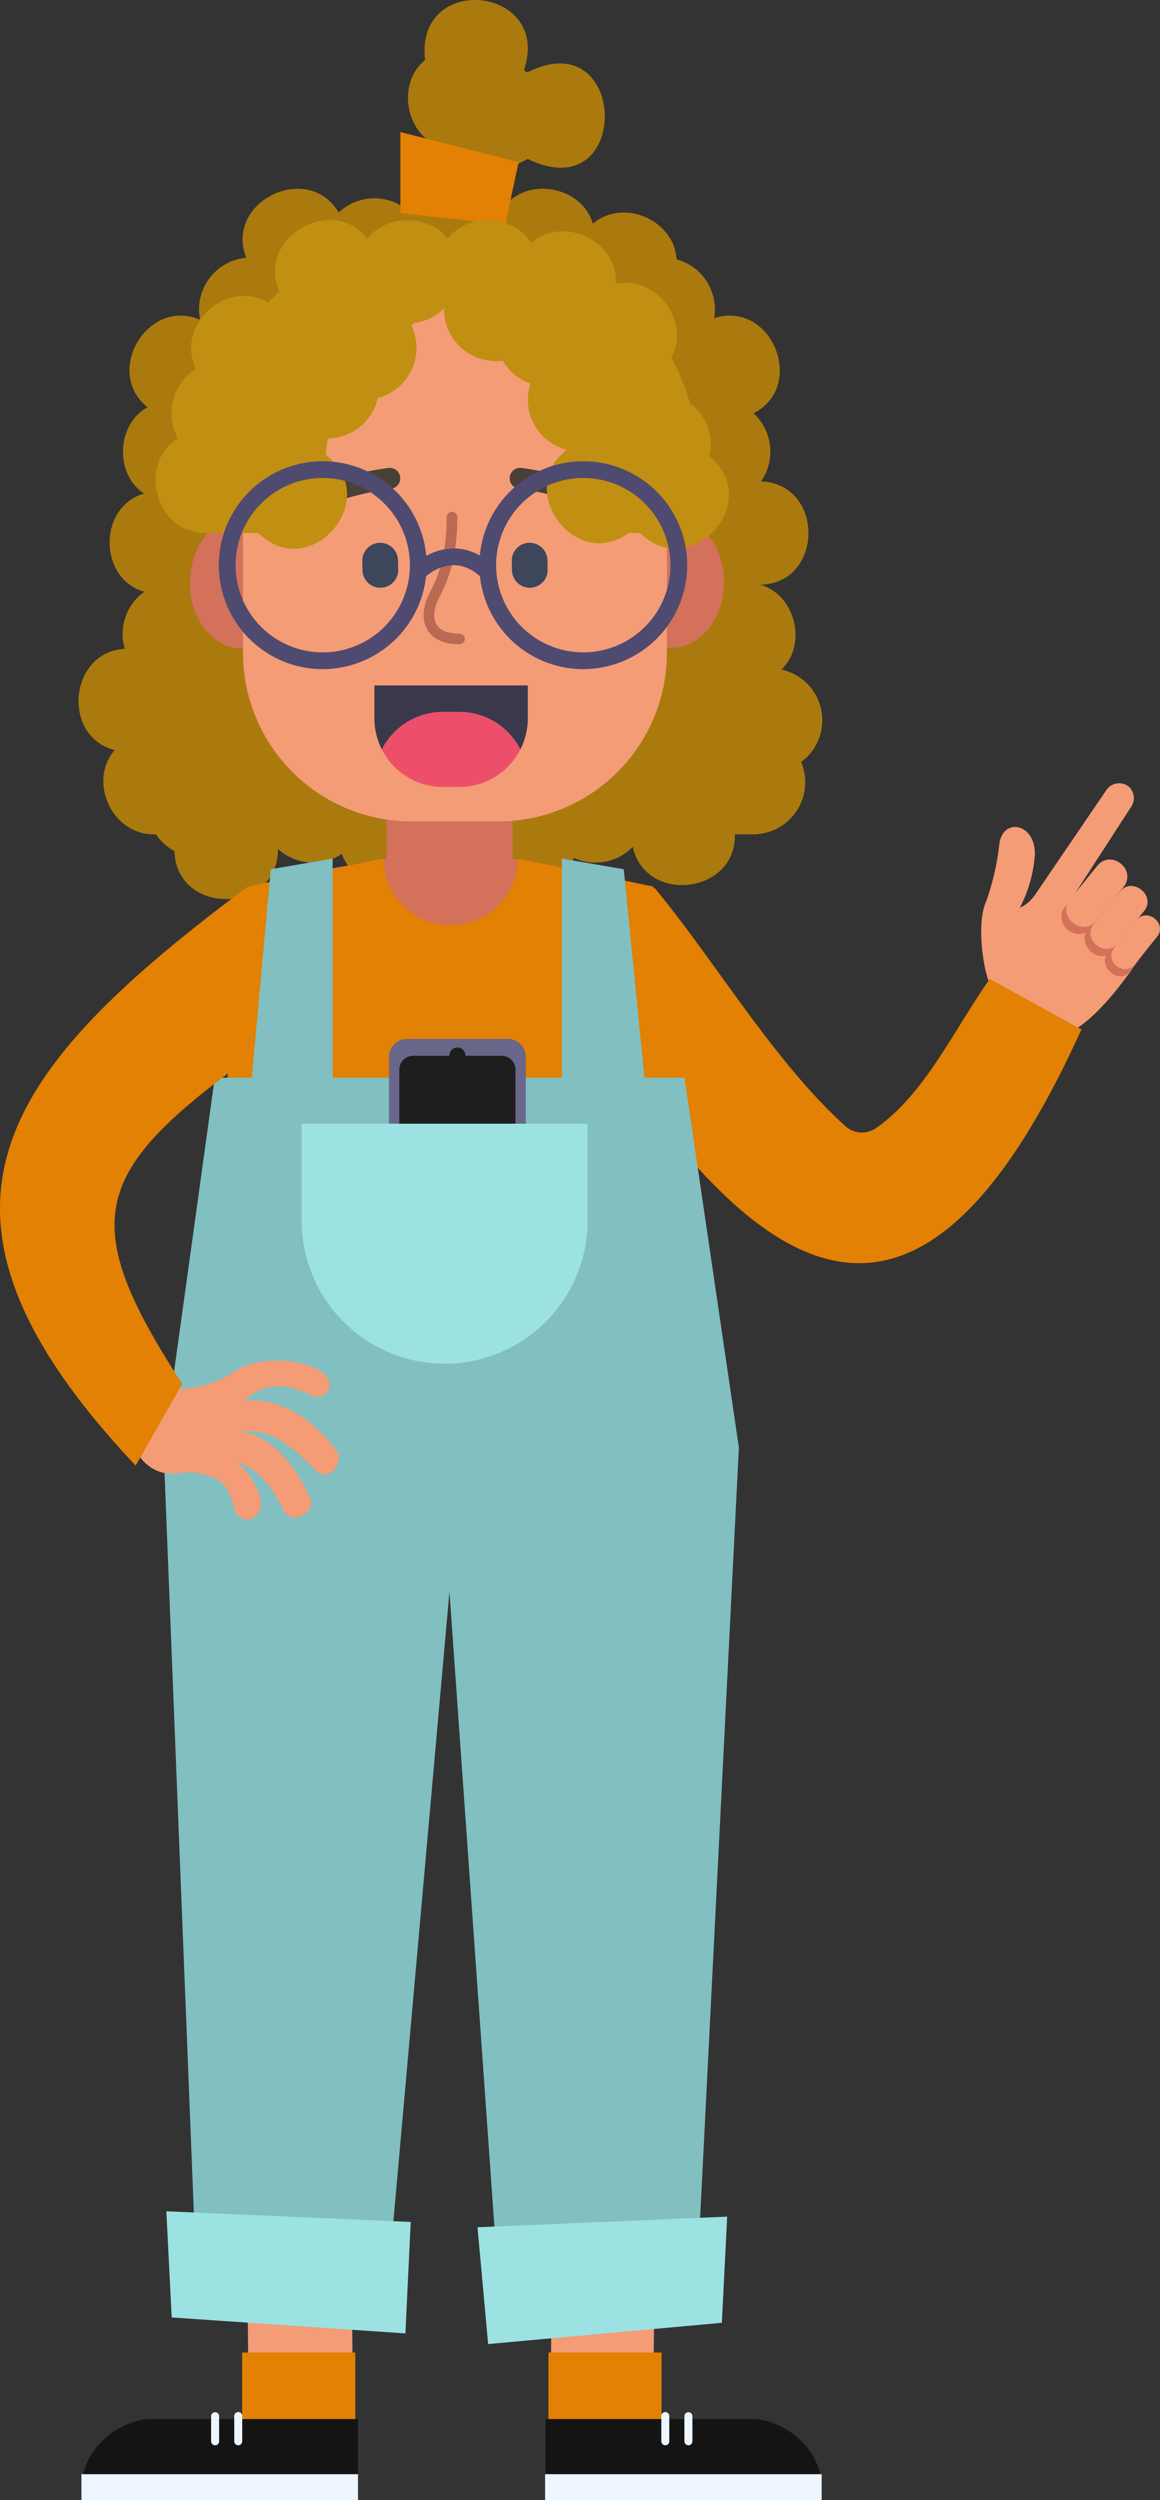 <svg id="Group_46" data-name="Group 46" xmlns="http://www.w3.org/2000/svg" xmlns:xlink="http://www.w3.org/1999/xlink" width="218.051" height="469.776" viewBox="0 0 218.051 469.776">
  <rect x="0" y="0" width="218.051" height="469.776" fill="#333333" stroke="none"/>
  <defs>
    <clipPath id="clip-path">
      <rect id="Rectangle_24" data-name="Rectangle 24" width="218.051" height="469.776" fill="none"/>
    </clipPath>
  </defs>
  <g id="Group_45" data-name="Group 45" clip-path="url(#clip-path)">
    <path id="Path_205" data-name="Path 205" d="M82.988,27.683l-.589,10.7,16.806-8.507C118.878,39.4,118.193,3.92,99.1,13.612l-.611-.4C103.84-2.644,77.94-5.35,79.909,11.27c-5.5,4.434-3.625,14.3,3.079,16.413" fill="#aa7a0e"/>
    <path id="Path_206" data-name="Path 206" d="M154.575,135.338a9.737,9.737,0,0,0-7.687-9.517c4.94-4.751,2.594-14.066-3.942-15.939,11.967-.321,12.053-18.975.106-19.421a9.8,9.8,0,0,0-1.4-12.793c9.976-5.123,3.444-21.336-7.409-17.875a9.747,9.747,0,0,0-7.074-11.068c-.442-7.457-10.074-11.516-15.737-6.684-1.98-6.976-12.2-8.955-16.647-3.2-4.9-.2-14.086-.259-18.963.06a9.821,9.821,0,0,0-12.157,1.026c-5.732-9.662-21.515-2.11-17.372,8.5a9.77,9.77,0,0,0-8.689,11.652C27.727,55.857,19.446,69.9,27.73,76.535c-5.841,3.161-6.224,12.584-.646,16.208-8.652,2.494-8.628,15.986.029,18.452a9.787,9.787,0,0,0-3.66,10.727c-10.46.569-11.942,16.448-1.9,19.028-5.071,5.9-.491,15.917,7.383,15.816v.011h.383a9.781,9.781,0,0,0,3.477,3.157c.371,12.262,19.582,11.883,19.447-.413a9.814,9.814,0,0,0,12.014.945c3.555,9.638,19.079,6.773,18.746-3.689H89.48c-.338,10.019,14.249,13.339,18.4,4.436a9.789,9.789,0,0,0,11.073-2.084c2.351,10.84,19.478,8.892,19.177-2.352h4.342v-.042a9.787,9.787,0,0,0,8.118-13.551,9.716,9.716,0,0,0,3.987-7.846" fill="#aa7a0e"/>
    <path id="Path_207" data-name="Path 207" d="M94.961,42.253l-19.7-2.228V24.812l22.23,5.638Z" fill="#e28103"/>
    <path id="Path_208" data-name="Path 208" d="M202.14,167.79l10.571-16.308a2.885,2.885,0,0,0-.783-3.855,2.919,2.919,0,0,0-3.9.747l-13.495,19.812a6.8,6.8,0,0,1-2.825,2.378,25.536,25.536,0,0,0,2.824-9.978c.128-6-6.249-7.127-6.721-1.654a46.973,46.973,0,0,1-2.4,10.338,8.392,8.392,0,0,0-.438,1.221l-.02.053c0,.018-.005.035-.008.055-1.041,3.866-.265,9.548.438,12.221,1.2,4.578,3.444,9.638,7.185,11.192,8.2,5.513,17.723-8.175,22.159-14.672Z" fill="#f49c76"/>
    <path id="Path_209" data-name="Path 209" d="M200.235,170.346l5.6-6.795,11.175,12.987-4.611,6c-1.932,2.519-5.693-.6-4.463-3-2.248.777-4.875-1.975-3.82-4.32-2.625,1.338-6.177-2.111-3.878-4.876" fill="#d3715b"/>
    <path id="Path_210" data-name="Path 210" d="M206.109,172.972l5.076-6.289c2.589-3.238-2.316-7.2-4.936-3.984l-5.076,6.289c-2.589,3.237,2.316,7.2,4.936,3.984" fill="#f49c76"/>
    <path id="Path_211" data-name="Path 211" d="M210.179,177.234l4.852-6.011c2.412-2.9-2.2-6.628-4.529-3.654l-4.851,6.011c-2.412,2.9,2.2,6.628,4.528,3.654" fill="#f49c76"/>
    <path id="Path_212" data-name="Path 212" d="M213.334,181.184l4.138-5.127c2.057-2.475-1.876-5.654-3.862-3.117l-4.138,5.127c-2.058,2.474,1.876,5.653,3.862,3.117" fill="#f49c76"/>
    <path id="Path_213" data-name="Path 213" d="M123.038,166.828c11.367,13.729,22.577,32.848,35.9,44.8a4.623,4.623,0,0,0,5.693.378c9.257-6.387,14.93-18.939,21.43-28.047l17.214,9.482c-32.687,72.271-63.709,45.071-96.538-7.8l16.305-18.81" fill="#e28103"/>
    <path id="Path_214" data-name="Path 214" d="M107.746,175.741V163.365l-11.4-2.006V146.824H72.663v14.535l-11.4,2.006v12.376Z" fill="#d3715b"/>
    <path id="Path_215" data-name="Path 215" d="M66.446,456.905H46.833l-.319-25.422H66.127Z" fill="#f49c76"/>
    <rect id="Rectangle_20" data-name="Rectangle 20" width="21.264" height="17.43" transform="translate(45.517 442.056)" fill="#e28103"/>
    <path id="Path_216" data-name="Path 216" d="M103.4,456.905h19.3l.314-25.422h-19.3Z" fill="#f49c76"/>
    <rect id="Rectangle_21" data-name="Rectangle 21" width="21.264" height="17.43" transform="translate(103.092 442.056)" fill="#e28103"/>
    <path id="Path_217" data-name="Path 217" d="M122.847,166.6l-25.5-5.268a12.646,12.646,0,0,1-25.291,0l-25.5,5.268L35.5,270.958h99.638Z" fill="#e28103"/>
    <path id="Path_218" data-name="Path 218" d="M15.31,467.771H67.3V454.559H27.522c-6.744,1-12.212,6.467-12.212,13.212" fill="#141414"/>
    <path id="Path_219" data-name="Path 219" d="M40.437,459.486a.753.753,0,0,1-.753-.753v-4.681a.753.753,0,1,1,1.505,0v4.681a.752.752,0,0,1-.752.753" fill="#eef7ff"/>
    <path id="Path_220" data-name="Path 220" d="M44.785,459.486a.753.753,0,0,1-.753-.753v-4.681a.752.752,0,1,1,1.5,0v4.681a.752.752,0,0,1-.752.753" fill="#eef7ff"/>
    <rect id="Rectangle_22" data-name="Rectangle 22" width="51.988" height="4.856" transform="translate(15.311 464.92)" fill="#eef7ff"/>
    <path id="Path_221" data-name="Path 221" d="M154.533,467.771H102.545V454.559h39.776c6.744,1,12.212,6.467,12.212,13.212" fill="#141414"/>
    <path id="Path_222" data-name="Path 222" d="M129.406,459.486a.752.752,0,0,0,.752-.753v-4.681a.753.753,0,1,0-1.505,0v4.681a.753.753,0,0,0,.753.753" fill="#eef7ff"/>
    <path id="Path_223" data-name="Path 223" d="M125.058,459.486a.753.753,0,0,0,.753-.753v-4.681a.752.752,0,1,0-1.5,0v4.681a.752.752,0,0,0,.752.753" fill="#eef7ff"/>
    <path id="Path_224" data-name="Path 224" d="M111.259,109.393h0c-.008-6.819,4.384-12.355,9.81-12.366l5.192-.009c5.426-.01,9.831,5.511,9.839,12.33s-4.384,12.355-9.81,12.366l-5.192.009c-5.426.01-9.831-5.511-9.839-12.33" fill="#d3715b"/>
    <path id="Path_225" data-name="Path 225" d="M60.526,109.5h0c.008,6.819-4.384,12.356-9.81,12.366l-5.192.009c-5.426.01-9.832-5.51-9.839-12.329s4.384-12.357,9.81-12.366l5.192-.01c5.426-.009,9.831,5.511,9.839,12.33" fill="#d3715b"/>
    <path id="Path_226" data-name="Path 226" d="M93.65,154.358H77.392a31.714,31.714,0,0,1-31.713-31.713v-39.9A31.714,31.714,0,0,1,77.392,51.034H93.65a31.713,31.713,0,0,1,31.713,31.713v39.9A31.713,31.713,0,0,1,93.65,154.358" fill="#f49c76"/>
    <path id="Path_227" data-name="Path 227" d="M86.379,121.061c-4.3,0-6.762-2.064-6.762-5.664a10.035,10.035,0,0,1,1.349-4.355c1.26-2.629,2.985-6.23,2.985-13.868a1,1,0,0,1,2,0c0,8.093-1.914,12.088-3.181,14.732a8.4,8.4,0,0,0-1.153,3.491c0,.907,0,3.664,4.762,3.664a1,1,0,0,1,0,2" fill="#ba6a52"/>
    <path id="Path_228" data-name="Path 228" d="M56.762,96.557a1.967,1.967,0,0,1-.775-3.776,62.161,62.161,0,0,1,17.1-4.857,1.967,1.967,0,0,1,.361,3.918A59.549,59.549,0,0,0,57.535,96.4a1.96,1.96,0,0,1-.773.159" fill="#494038"/>
    <path id="Path_229" data-name="Path 229" d="M114.29,96.557a1.96,1.96,0,0,1-.773-.159A59.006,59.006,0,0,0,97.6,91.842a1.967,1.967,0,1,1,.36-3.918,62.161,62.161,0,0,1,17.1,4.857,1.967,1.967,0,0,1-.775,3.776" fill="#494038"/>
    <path id="Path_230" data-name="Path 230" d="M83.269,133.779h3.058a12.881,12.881,0,0,1,11.482,7.051,12.826,12.826,0,0,0,1.409-5.84V128.8H70.379v6.194a12.826,12.826,0,0,0,1.409,5.84,12.879,12.879,0,0,1,11.481-7.051" fill="#3a394c"/>
    <path id="Path_231" data-name="Path 231" d="M86.327,133.779H83.269a12.879,12.879,0,0,0-11.481,7.051,12.878,12.878,0,0,0,11.481,7.05h3.058a12.878,12.878,0,0,0,11.481-7.05,12.879,12.879,0,0,0-11.481-7.051" fill="#ed4f6a"/>
    <path id="Path_232" data-name="Path 232" d="M133.374,85.731a9.75,9.75,0,0,0-3.66-9.986,49.822,49.822,0,0,0-3.506-8.525c3.637-6.845-2.808-15.494-10.44-13.881.429-8.126-9.966-12.972-15.948-7.652-3.176-5.371-11.936-5.841-15.669-.818-3.491-4.689-11.6-4.681-15.08.013-6.6-8.617-21.028-.13-16.536,9.889q-1.084,1-2.107,2.088C42.64,52.216,32.866,61.135,36.816,69.32a9.806,9.806,0,0,0-3.381,13.042c-7.232,4.449-4.571,16.71,3.928,17.676v.131H48.576c9.84,9.554,23.57-6.528,12.624-14.741.118-1.057.271-2.075.468-3.044a9.732,9.732,0,0,0,9.352-7.589,9.787,9.787,0,0,0,6.318-13.654c.2-.156.4-.3.594-.468a9.707,9.707,0,0,0,5.55-2.735,9.733,9.733,0,0,0,11.029,9.827A9.753,9.753,0,0,0,99.7,72.088a9.78,9.78,0,0,0,6.861,12.456c-9.882,7.349,1.621,22.974,11.589,15.625h2.192c9.561,9.353,23.3-5.913,13.029-14.438" fill="#c18f11"/>
    <path id="Path_233" data-name="Path 233" d="M60.668,125.738A19.533,19.533,0,1,1,80.2,106.2a19.556,19.556,0,0,1-19.533,19.534m0-35.919A16.385,16.385,0,1,0,77.053,106.2,16.4,16.4,0,0,0,60.668,89.819" fill="#4f4a70"/>
    <path id="Path_234" data-name="Path 234" d="M109.645,125.738A19.533,19.533,0,1,1,129.178,106.2a19.555,19.555,0,0,1-19.533,19.534m0-35.919A16.385,16.385,0,1,0,126.03,106.2a16.4,16.4,0,0,0-16.385-16.385" fill="#4f4a70"/>
    <path id="Path_235" data-name="Path 235" d="M91.686,109.072a1.567,1.567,0,0,1-1.093-.442c-5.34-5.158-10.307-.557-10.855-.016a1.574,1.574,0,0,1-2.224-2.227c2.594-2.6,9.124-5.954,15.265-.021a1.574,1.574,0,0,1-1.093,2.706" fill="#4f4a70"/>
    <path id="Path_236" data-name="Path 236" d="M99.666,110.444h0a3.355,3.355,0,0,0,3.28-3.428l-.039-1.773a3.355,3.355,0,0,0-6.708.149l.039,1.772a3.355,3.355,0,0,0,3.428,3.28" fill="#3e465b"/>
    <path id="Path_237" data-name="Path 237" d="M71.571,110.444h0a3.355,3.355,0,0,0,3.28-3.428l-.039-1.773a3.355,3.355,0,0,0-6.708.149l.039,1.772a3.354,3.354,0,0,0,3.428,3.28" fill="#3e465b"/>
    <path id="Path_238" data-name="Path 238" d="M62.526,267.958H41.378L50.9,163.337l11.631-2Z" fill="#81bfc1"/>
    <path id="Path_239" data-name="Path 239" d="M127.449,265.958H105.617V161.337l11.631,2Z" fill="#81bfc1"/>
    <path id="Path_240" data-name="Path 240" d="M128.672,202.51h-88.3l-9.633,69.521,6.305,159.048H72.73l11.755-132,9.349,132h37.053l8.006-159.048Z" fill="#81bfc1"/>
    <path id="Path_241" data-name="Path 241" d="M98.837,214.357V198.6a3.382,3.382,0,0,0-3.382-3.381H76.506a3.382,3.382,0,0,0-3.382,3.381v15.752Z" fill="#696789"/>
    <path id="Path_242" data-name="Path 242" d="M94.292,198.391H87.5a1.52,1.52,0,1,0-3.039,0h-6.8a2.6,2.6,0,0,0-2.6,2.6v13.366H96.892V200.991a2.6,2.6,0,0,0-2.6-2.6" fill="#1e1e1e"/>
    <path id="Path_243" data-name="Path 243" d="M76.205,438.469l-43.933-3-1-19.95,45.933,2Z" fill="#9ce2e2"/>
    <path id="Path_244" data-name="Path 244" d="M135.691,436.469l-43.933,4-2-21.95,46.933-2Z" fill="#9ce2e2"/>
    <rect id="Rectangle_23" data-name="Rectangle 23" width="51.988" height="4.856" transform="translate(102.466 464.92)" fill="#eef7ff"/>
    <path id="Path_245" data-name="Path 245" d="M83.582,256.252h0a26.872,26.872,0,0,1-26.871-26.871V211.147h53.742v18.234a26.872,26.872,0,0,1-26.871,26.871" fill="#9ce2e2"/>
    <path id="Path_246" data-name="Path 246" d="M28.411,259.71c4.573,2.384,11.241.994,15.416-1.868,6.324-4.336,19.688-1.612,17.963,3.278a2.42,2.42,0,0,1-3.415,1.036c-4.758-2.44-9.187-2.265-12.424,1.064,4.791-.66,11.754,1.79,17.341,9.445,1.415,1.8-1.134,6.432-4.251,3.306-5.813-5.832-9.266-7.7-14.775-6.794,3.115-.513,9.313,2.052,14.023,12.248,1.37,2.966-3.677,5.293-5.046,2.308-3.153-6.672-6.454-8.307-9.076-9.182,1.745.582,7.971,8.855,2.929,10.9a2.511,2.511,0,0,1-3.036-1.877c-1.3-6-4.343-6.053-6.053-6.579-3.7-1.139-6.483,1.455-10.468-1.88-5.694-4.764.872-15.4.872-15.4" fill="#f49c76"/>
    <path id="Path_247" data-name="Path 247" d="M45.238,199.911c-27.745,20.49-30.785,29.735-10.989,60.12L25.5,275.4C-19.915,227.259.435,201.1,46.557,166.6Z" fill="#e28103"/>
  </g>
</svg>
